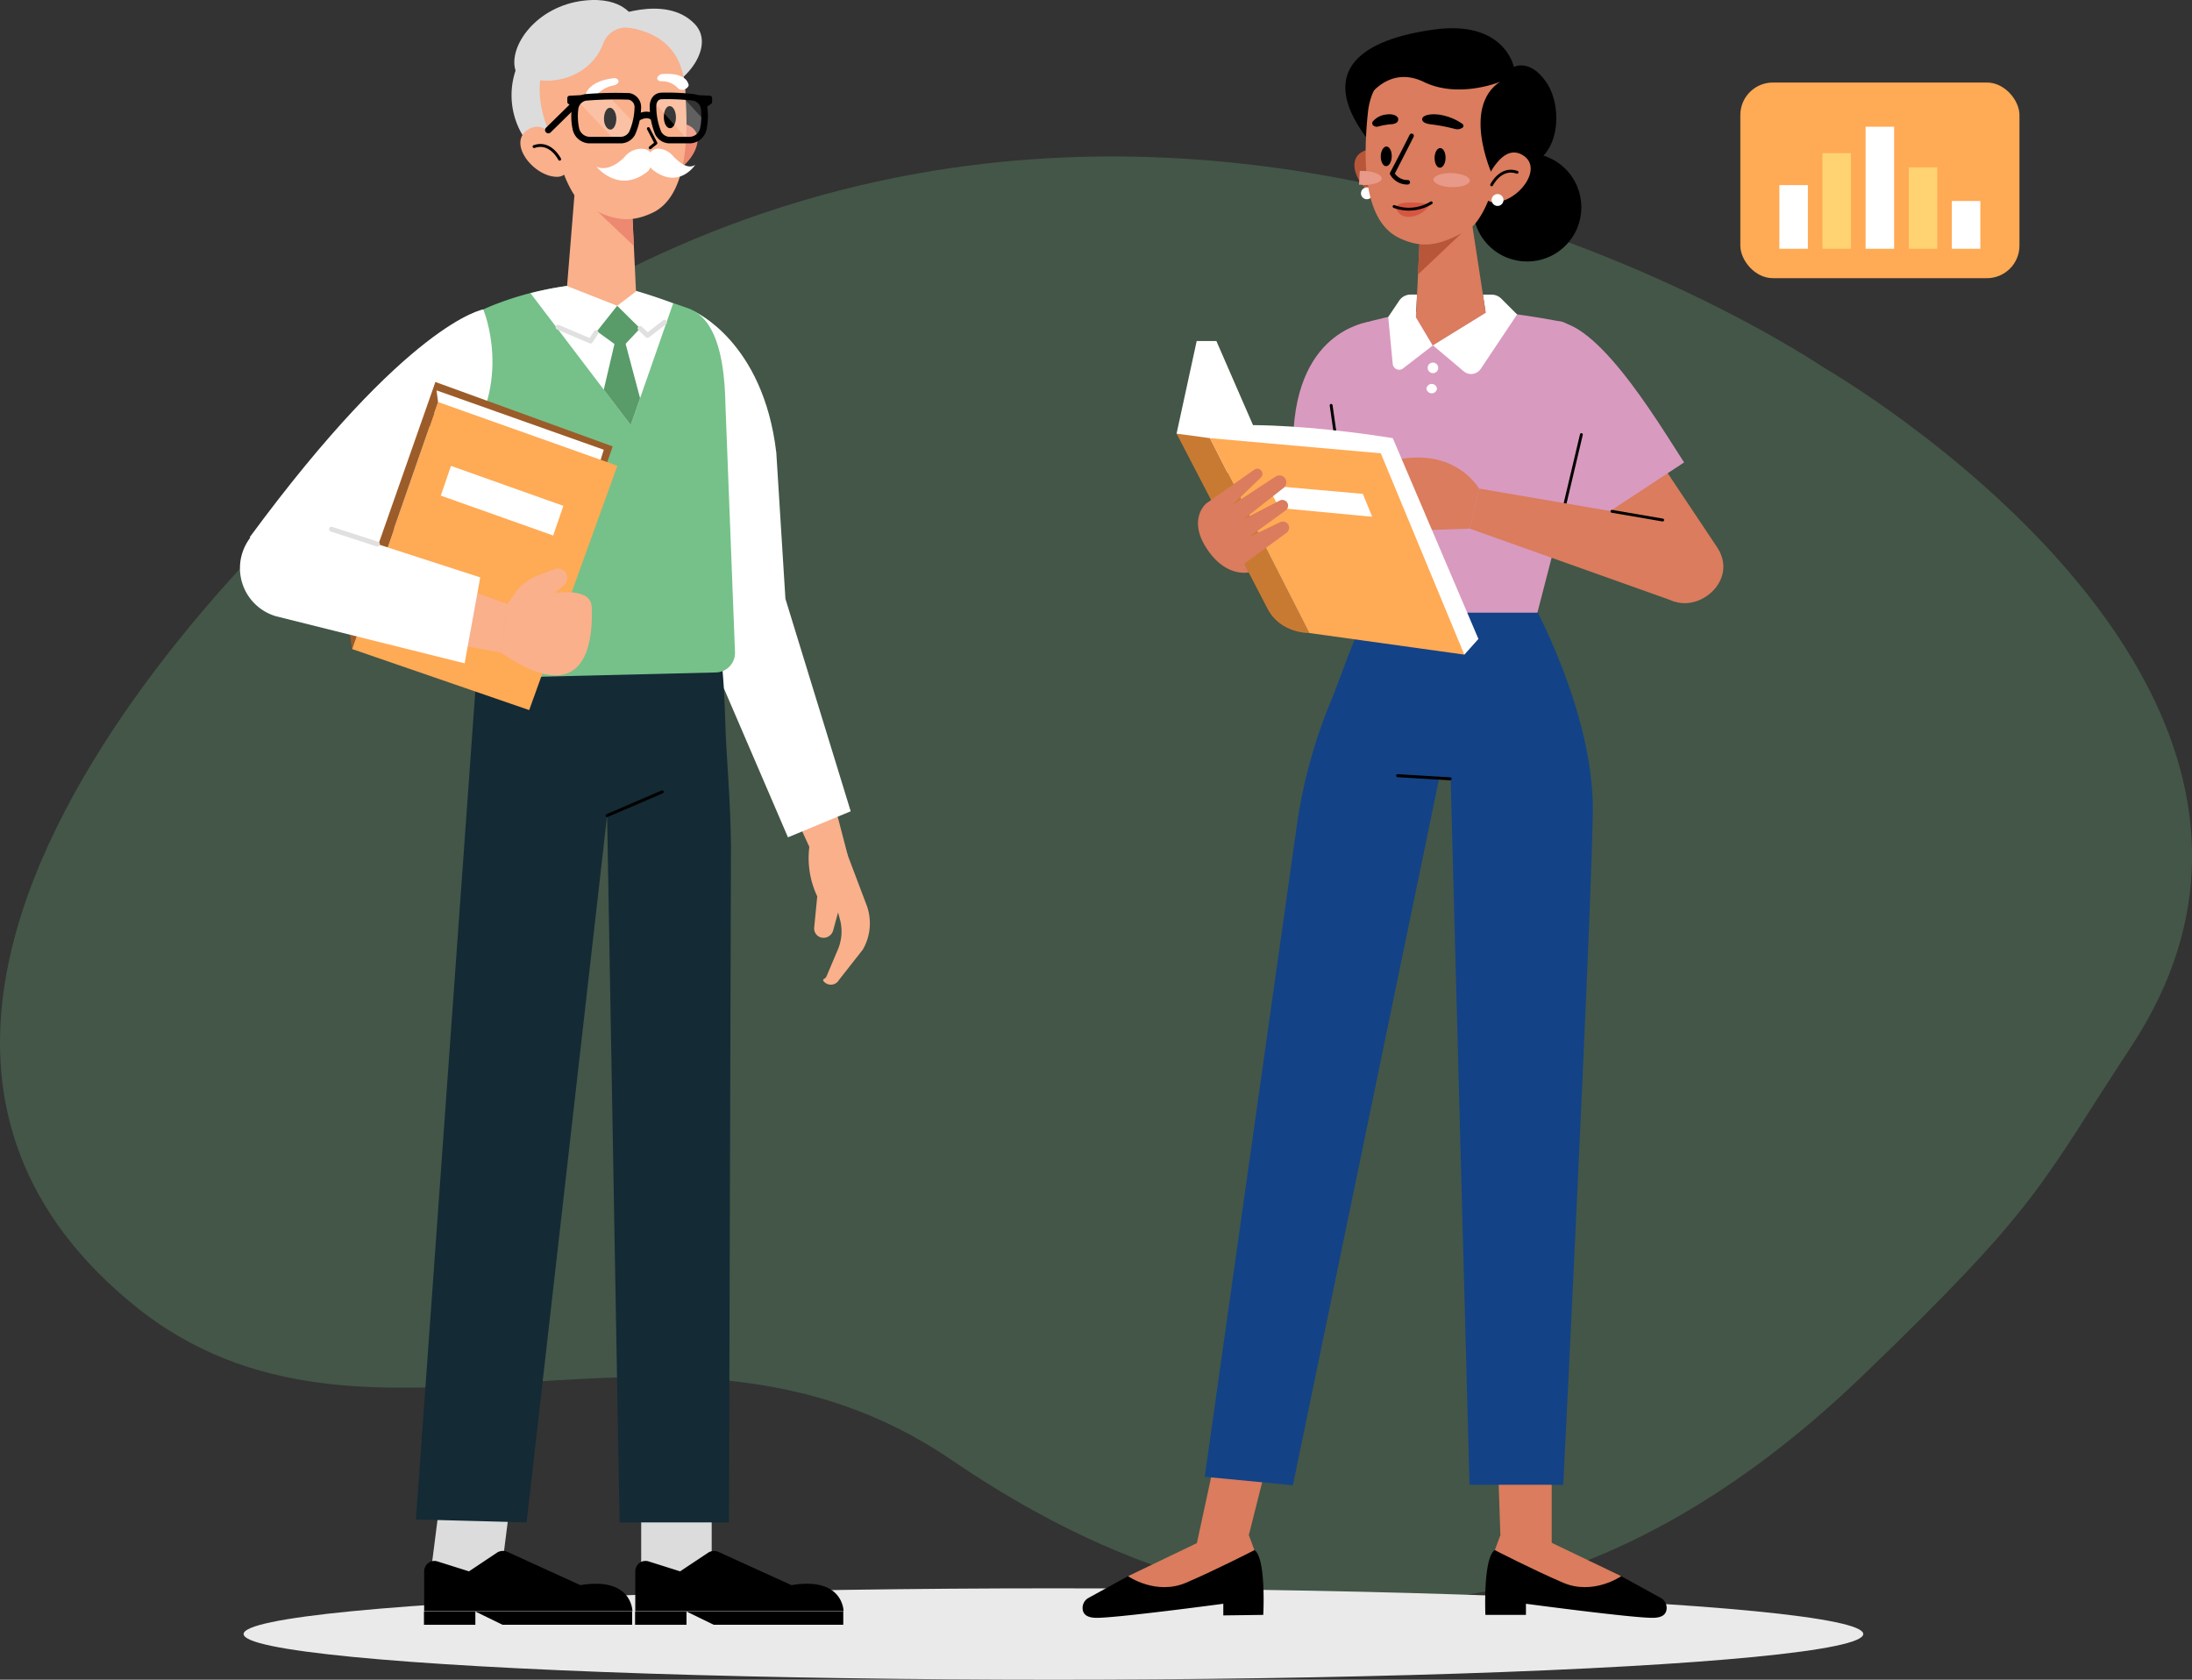 <svg xmlns="http://www.w3.org/2000/svg" viewBox="0 0 336.8 258.08"><rect x="0" y="0" width="336.8" height="258.08" fill="#333333" stroke="none"/><defs><style>.cls-1{isolation:isolate;}.cls-19,.cls-2{fill:#75c189;}.cls-2{opacity:0.25;}.cls-3{mix-blend-mode:multiply;}.cls-4{fill:#eaeaea;}.cls-5{fill:#da7c5d;}.cls-6{fill:#134286;}.cls-21,.cls-24,.cls-26,.cls-7,.cls-9{fill:none;stroke-linecap:round;stroke-linejoin:round;}.cls-24,.cls-26,.cls-7,.cls-9{stroke:#000;}.cls-7{stroke-width:0.46px;}.cls-8{fill:#d99abf;}.cls-9{stroke-width:0.44px;}.cls-10,.cls-25{fill:#fff;}.cls-11{fill:#c97a32;}.cls-12{fill:#fa5;}.cls-13{fill:#b8563a;}.cls-14{fill:#d65642;}.cls-15{fill:#e89987;}.cls-16{fill:#dcdcdc;}.cls-17{fill:#142a35;}.cls-18{fill:#f9b08b;}.cls-20{fill:#599b69;}.cls-21{stroke:#e0e0e0;stroke-width:0.75px;}.cls-22{fill:#9b5c29;}.cls-23{fill:#ec8970;}.cls-24{stroke-width:0.45px;}.cls-25{opacity:0.22;}.cls-26{stroke-width:1.01px;}.cls-27{fill:#ffd371;}</style></defs><g class="cls-1"><g id="Layer_2" data-name="Layer 2"><g id="Option_1" data-name="Option 1"><path class="cls-2" d="M53.76,70.75s-94.18,80-33.23,129.74c36.08,29.43,82.47-5.67,125.73,23.86,55.81,38.1,103.24,22.31,139.89-12.94,27.5-26.46,27.1-29,41.31-50.61C364.31,104.72,280.3,56.53,280.3,56.53S160.54-25.29,53.76,70.75Z"/><g class="cls-3"><ellipse class="cls-4" cx="161.86" cy="251.06" rx="124.43" ry="7.02"/></g><path d="M249.1,242.17l6.09,3.35a1.76,1.76,0,0,1,.84,1.95c-.16.61-.68,1.07-2,1.1-3,.06-19.57-2.16-19.57-2.16v1.71l-6.23,0s-.39-8.85,1.49-10Z"/><path class="cls-5" d="M237.7,236.7l11.4,5.47s-4.28,3-8.94,1-10.48-5-10.48-5l.85-2.3Z"/><polygon class="cls-5" points="230.53 235.84 229.68 210.46 238.42 211 238.42 239.33 230.53 235.84"/><path d="M173.32,242.17l-6.09,3.35a1.76,1.76,0,0,0-.84,1.95c.16.61.68,1.07,2,1.1,3,.06,19.57-2.16,19.57-2.16v1.79l6.14-.08s.48-8.83-1.4-10Z"/><path class="cls-5" d="M184.72,236.7l-11.4,5.47s4.28,3,8.94,1,10.48-5,10.48-5l-.85-2.3Z"/><polygon class="cls-5" points="191.89 235.84 198.28 210.46 189.54 211 183.29 239.91 191.89 235.84"/><path class="cls-6" d="M233,88s12,19.61,11.73,36.92-4.54,103.21-4.54,103.21H225.79l-2.9-108.56-1.74-.11L198.65,228.2l-13.54-1.3L199.38,126a79.19,79.19,0,0,1,5.08-18.19c2.08-5,4.57-13.38,8.13-17.78Z"/><line class="cls-7" x1="222.81" y1="119.66" x2="214.75" y2="119.18"/><path class="cls-5" d="M253.22,68.18l10.68,16c3.74,5.85-5.19,11.87-9.23,6.27L236.48,66.14Z"/><path class="cls-8" d="M237.68,49.59c6.74-2.22,17,15.18,21.08,21.46L242.47,81.76C239.45,76.8,219.34,56.78,237.68,49.59Z"/><path class="cls-8" d="M210.84,49.39s-11.67.76-12.14,17.93l8,1.84Z"/><path class="cls-8" d="M239.37,49.32c-13.05-2.4-20.26-2.4-30.06.38-11.08,3.14-1.69,33.07.91,44.43h26l8.74-33.76C243.73,57.66,243.45,49.57,239.37,49.32Z"/><line class="cls-9" x1="239.87" y1="79.9" x2="242.98" y2="66.77"/><line class="cls-9" x1="206.4" y1="75.41" x2="204.53" y2="62.28"/><path class="cls-10" d="M220.16,53.05l8.12-5-.43-2.78h1.34a2.12,2.12,0,0,1,1.48.61l2.43,2.43-5.59,8.37a1.77,1.77,0,0,1-2.61.37Z"/><path class="cls-10" d="M217.73,45.26h-1a2.1,2.1,0,0,0-1.74.93L213.3,48.7,214,56a1,1,0,0,0,1.52.65l4.61-3.56-2.59-4.34Z"/><path class="cls-10" d="M219.36,56.51a.81.81,0,1,0,.8-.8A.8.8,0,0,0,219.36,56.51Z"/><path class="cls-10" d="M219.18,59.71a.81.81,0,0,0,1.61,0,.81.81,0,0,0-1.61,0Z"/><path class="cls-5" d="M227.25,75.06s-4.53-8-16.41-3.28l4.61,9.79,10.38-.35Z"/><polygon class="cls-5" points="227.25 75.06 259.16 80.53 257.3 92.43 225.83 81.22 227.25 75.06"/><line class="cls-9" x1="247.67" y1="78.56" x2="255.47" y2="79.9"/><path class="cls-10" d="M225,100.58l2.16-2.41L214,67.32s-23.58-4-33.23-.7Z"/><path class="cls-11" d="M180.78,66.62l5.13.7,15.26,29.94s-4.43.11-6.41-3.73Z"/><polygon class="cls-12" points="185.91 67.32 212.16 69.65 224.99 100.58 201.17 97.26 185.91 67.32"/><polygon class="cls-10" points="194.74 74.58 209.4 75.88 210.84 79.4 196.56 78.05 194.74 74.58"/><polygon class="cls-10" points="180.78 66.62 183.87 52.4 186.9 52.4 192.77 65.88 180.78 66.62"/><path class="cls-5" d="M191.86,87.94s-3.49.86-6.45-3.66-.09-6.91-.09-6.91l7.41-5.21a.77.77,0,0,1,1,.08h0a.79.79,0,0,1,0,1.13l-4.4,4.23L196,73.22a1.06,1.06,0,0,1,1.5.35h0a1.07,1.07,0,0,1-.26,1.38l-6.16,4.83,5.53-2.87a.89.89,0,0,1,1.21.39h0a.88.88,0,0,1-.27,1.11l-5.64,4.11,4.81-2.3a1,1,0,0,1,1.25.42h0a1,1,0,0,1-.28,1.21l-6.48,4.74Z"/><path class="cls-13" d="M214.5,29.25a10.11,10.11,0,0,0-1-3.73c-.82-1.62-2.08-3.18-4-2.29-3.3,1.51-.13,6.89,3.23,7.37,1,.14,1.9-.54,1.83-1.35Z"/><circle class="cls-10" cx="210.02" cy="29.71" r="0.91" transform="translate(132.55 227.16) rotate(-76.63)"/><circle cx="234.65" cy="31.85" r="8.33" transform="translate(46.2 175.25) rotate(-45)"/><path d="M232.6,10.28s2.47-1.33,5,2.37,2.18,11.43-3.07,12.84Z"/><path d="M232.6,10.28s-1.4-7.23-12.27-5.74S202.28,10.67,209.83,21Z"/><path d="M210,19a12.49,12.49,0,0,0,12.67,12.85c7.55.11,13.74-5.49,13.84-12.49S230.6,6.58,223.05,6.48A12.51,12.51,0,0,0,210,19Z"/><polygon class="cls-5" points="225.4 29.33 228.28 48.04 220.16 53.05 217.57 48.71 218.38 31.4 225.4 29.33"/><polygon class="cls-13" points="217.87 42.18 224.92 35.5 218.34 32.71 217.87 42.18"/><path class="cls-5" d="M225.16,9.37A15.28,15.28,0,0,0,218.05,9c-3.19.62-7.29,2.57-7.88,8.37-1,9.68.08,16.94,4.83,19.2,3.65,1.74,6.33,1.13,10.6-1.28,1.58-.89,3.14-4.2,3.59-6.05l1.89-5.15S236.18,12.55,225.16,9.37Z"/><path d="M214.8,18.13s.32.81-.93.95a10.76,10.76,0,0,0-2.09.35.78.78,0,0,1-.83-.21h0a.44.44,0,0,1,0-.58,3.15,3.15,0,0,1,2.09-1.05C214.53,17.41,214.8,18.13,214.8,18.13Z"/><path d="M218.56,18.11s-.43.8,1.33,1a27.25,27.25,0,0,1,3.66.7,1.39,1.39,0,0,0,1.16-.19h0a.36.36,0,0,0,0-.58A8.37,8.37,0,0,0,221,17.6C218.92,17.39,218.56,18.11,218.56,18.11Z"/><path class="cls-14" d="M214.46,31.91a2,2,0,0,0,2.08,1.4,3.88,3.88,0,0,0,3.2-2Z"/><path class="cls-14" d="M219.53,31.36s-4.69-.82-5,.5C214.54,31.86,217.81,32.35,219.53,31.36Z"/><path class="cls-9" d="M214.2,31.73a6.53,6.53,0,0,0,5.71-.57"/><path d="M229.31,26.9s-5.19-11.21,1.94-14.79c0,0,2.28-2.26,3.44,3.8C236.54,25.65,229.31,26.9,229.31,26.9Z"/><path class="cls-5" d="M227.88,29.42a10.8,10.8,0,0,1,1.62-3.74c1.09-1.57,2.63-3,4.52-1.81,3.22,2.05-.86,7.2-4.43,7.21-1.05,0-1.91-.83-1.71-1.66Z"/><path class="cls-9" d="M233.1,26.47c-2.52-.89-3.91,1.93-3.91,1.93"/><path class="cls-10" d="M229.19,30.73a.91.91,0,1,0,.91-.91A.9.9,0,0,0,229.19,30.73Z"/><path d="M230.42,12.59s-6.29,2.6-11.65,0-8.52,2.33-8.52,2.33a10,10,0,0,1,10.8-7.22C229.93,8.31,230.42,12.59,230.42,12.59Z"/><path class="cls-15" d="M220.25,27.59c0,.6,1.22,1.13,2.77,1.17s2.81-.43,2.83-1-1.23-1.13-2.78-1.17S220.26,27,220.25,27.59Z"/><path class="cls-15" d="M208.81,28.38c.22,0,.45,0,.68.05,1.54,0,2.81-.43,2.82-1s-1.22-1.13-2.77-1.17c-.21,0-.41,0-.61,0Z"/><path d="M220.42,24.24c0,.83.34,1.52.81,1.53s.86-.66.88-1.49-.34-1.52-.81-1.53S220.44,23.4,220.42,24.24Z"/><path d="M212.15,24c0,.83.34,1.52.81,1.53s.86-.65.88-1.49-.34-1.52-.81-1.53S212.17,23.2,212.15,24Z"/><path d="M216.3,28.35a.35.35,0,0,0,.35-.34.34.34,0,0,0-.33-.35,2.34,2.34,0,0,1-2-1c1.44-2.79,2.87-5.61,2.88-5.64a.34.34,0,0,0-.15-.46.35.35,0,0,0-.46.15s-1.5,3-3,5.8a.35.35,0,0,0,0,.3A3,3,0,0,0,216.3,28.35Z"/><rect class="cls-16" x="98.52" y="227.65" width="10.83" height="14.84"/><path d="M108.78,238.58l-4.28,2.85-4.75-1.5a1.66,1.66,0,0,0-1.14,0h0a1.65,1.65,0,0,0-1,1.53v6.09h32s0-5.33-8-4l-11.21-5.1A1.67,1.67,0,0,0,108.78,238.58Z"/><rect x="97.59" y="247.6" width="7.9" height="2.04" transform="translate(203.07 497.24) rotate(180)"/><polygon points="105.48 247.6 109.67 249.64 129.57 249.64 129.57 247.6 105.48 247.6"/><polygon class="cls-16" points="67.97 227.65 78.8 227.65 76.91 242.49 66.08 242.49 67.97 227.65"/><path d="M76.33,238.58l-4.27,2.85-4.76-1.5a1.63,1.63,0,0,0-1.13,0h0a1.65,1.65,0,0,0-1,1.53v6.09h32s0-5.33-8-4L78,238.45A1.69,1.69,0,0,0,76.33,238.58Z"/><rect x="65.14" y="247.6" width="7.9" height="2.04" transform="translate(138.18 497.24) rotate(180)"/><polygon points="73.04 247.6 77.22 249.64 97.13 249.64 97.13 247.6 73.04 247.6"/><path class="cls-17" d="M109.74,90.1s1.07,2.09,1.74,21.94c.13,4.08.79,11.38.83,17.94L112,233.91H95.2l-1.92-108.6L80.91,233.91l-17-.45,10-139.52,15.94-2Z"/><line class="cls-7" x1="93.28" y1="125.31" x2="101.75" y2="121.67"/><path class="cls-18" d="M108.89,96.5l16.21,35.24,5.15-.35c-6.25-24.06-6.24-24-10.84-38.86-.72-2.35-5.46-2.91-7.75-2h0C109.52,91.39,108,94.36,108.89,96.5Z"/><path class="cls-18" d="M124.64,128.58a13.71,13.71,0,0,0,.93,9.14l-.47,4.78a1.43,1.43,0,0,0,1.14,1.56h0A1.53,1.53,0,0,0,128,143l.77-2.8.27,1a7.11,7.11,0,0,1-.29,4.66L127,150c-.2.48-.75.39-.43.79h0a1.44,1.44,0,0,0,2.35-.24l3.65-4.65a8.06,8.06,0,0,0,.65-6.65l-4.67-12.35Z"/><path class="cls-10" d="M120.68,92l-1.4-22.43c-2-17.18-12.71-21.77-12.71-21.77l-.91,29.26,3.26-1.79,2.31,30.5,9.84,22.88,9.64-4Z"/><path class="cls-19" d="M89.67,43.67a47.72,47.72,0,0,0-13.33,3,32.25,32.25,0,0,0-3.47,1.55c-3,1.59-2.13,5-1.75,8.54l1.79,47.46,37.11-.9a3,3,0,0,0,2.91-3.14l-1.47-38.07c-.14-6.68-1.29-13.18-5.77-14.76-5-1.76-11.14-3.74-13.81-3.91Z"/><path class="cls-10" d="M103.43,46.61s-7.05-2.76-11.55-3.13a50.77,50.77,0,0,0-10.37,1.57l15.4,20.26Z"/><polygon class="cls-20" points="94.83 46.98 91.72 50.9 95.41 53.58 98.35 50.46 94.83 46.98"/><polygon class="cls-20" points="94.63 51.91 92.77 59.87 96.91 65.31 98.35 61.18 95.88 51.91 94.63 51.91"/><polyline class="cls-21" points="91.58 51.11 90.73 52.4 85.74 50.28"/><polyline class="cls-21" points="98.35 50.46 99.49 51.54 102.1 49.53"/><path class="cls-10" d="M74.25,47.54s-11.47,1.85-35.88,35l12.57,9.83L71.11,69C79,58.69,74.25,47.54,74.25,47.54Z"/><polygon class="cls-22" points="66.9 58.69 94.14 68.59 91.86 75.2 65.46 65.31 66.9 58.69"/><polygon class="cls-10" points="91.77 72.31 92.77 69.1 67.07 59.98 66.15 63.28 91.77 72.31"/><polygon class="cls-12" points="67.31 61.77 54.09 99.72 81.31 109.1 94.86 71.56 67.31 61.77"/><polygon class="cls-22" points="67.31 61.77 66.9 58.69 53.63 96.48 54.09 99.72 67.31 61.77"/><polygon class="cls-10" points="85 82.28 67.73 76.15 69.29 71.58 86.56 77.72 85 82.28"/><polygon class="cls-18" points="57.89 85.51 77.92 92.78 76.93 100.28 56.45 96.45 57.89 85.51"/><path class="cls-18" d="M77.92,92.78s12.79-4.33,13,.47-.5,16.3-14,7Z"/><path class="cls-18" d="M77.57,93.38l1.5-2.17a7.58,7.58,0,0,1,3.5-2.77l2.62-1a1.46,1.46,0,0,1,1.73.53h0a1.46,1.46,0,0,1-.23,1.92L83.17,93Z"/><path class="cls-10" d="M47.79,80.29l26,8.42-2.4,13.21-29-7.24A7.7,7.7,0,0,1,37.61,84h0A7.7,7.7,0,0,1,47.79,80.29Z"/><line class="cls-21" x1="57.99" y1="83.6" x2="50.94" y2="81.31"/><path class="cls-16" d="M93.43,2.85s8.78-3.93,13.33.85c3.56,3.76-2.51,10.3-5.76,9.94S93.43,2.85,93.43,2.85Z"/><path class="cls-23" d="M100.78,25.32a10.23,10.23,0,0,1,1-3.75c.82-1.63,2.09-3.2,4-2.31,3.33,1.52.13,6.94-3.25,7.41-1,.14-1.91-.53-1.84-1.35Z"/><path class="cls-16" d="M105.29,14.43A12.56,12.56,0,0,1,92.54,27.37c-7.6.11-13.84-5.52-13.94-12.57s6-12.87,13.57-13A12.59,12.59,0,0,1,105.29,14.43Z"/><polygon class="cls-18" points="88.68 24.84 87.13 43.95 94.83 46.98 97.72 44.78 96.88 26.92 88.68 24.84"/><polygon class="cls-23" points="97.39 37.78 90.29 31.05 96.92 28.24 97.39 37.78"/><path class="cls-18" d="M90.05,4.74a15.23,15.23,0,0,1,7.16-.38c3.21.63,7.34,2.58,7.93,8.43,1,9.74-.08,17.62-4.86,19.89-3.68,1.75-6.38,1.13-10.67-1.29-1.6-.9-3.17-4.79-3.62-6.65l-1.9-5.19S79,7.94,90.05,4.74Z"/><path class="cls-18" d="M87.32,25.49a10.86,10.86,0,0,0-1.64-3.76c-1.09-1.58-2.65-3-4.55-1.82-3.24,2.06.87,7.25,4.46,7.26,1.06,0,1.92-.84,1.73-1.68Z"/><path class="cls-24" d="M82.06,22.52c2.53-.9,3.93,1.94,3.93,1.94"/><path class="cls-16" d="M97.21,4.36a3.76,3.76,0,0,0-4.55,2.39c-1.74,4.58-7,6.6-11.52,5.21a11.08,11.08,0,0,1,7.74-8.43C95.58,1.61,97.21,4.36,97.21,4.36Z"/><path class="cls-16" d="M97.39,2.85S95.92-.6,89.75.09c-7.36.83-11.7,7.07-10.54,10.75C80.11,13.68,86,9.62,86,9.62Z"/><path d="M94.7,18.22c0,.92-.38,1.68-.9,1.69s-1-.72-1-1.65.38-1.69.9-1.7S94.68,17.29,94.7,18.22Z"/><path d="M103.86,18c0,.93-.38,1.69-.9,1.7S102,19,102,18s.38-1.69.9-1.7S103.84,17.07,103.86,18Z"/><path class="cls-10" d="M90,14.41c.26-.68,1.15-2,4.24-2.39a.71.71,0,0,1,.78.34h0c.1.3-.21.65-.68.75a4.75,4.75,0,0,0-2.78,1.58,1.11,1.11,0,0,1-1.15.32l-.09,0A.43.43,0,0,1,90,14.41Z"/><path class="cls-10" d="M105.8,13c-.16-.65-.86-1.82-3.93-1.63a1,1,0,0,0-.85.48h0c-.14.33.12.63.58.64a3.28,3.28,0,0,1,2.58,1.08,1,1,0,0,0,1.12.11l.09-.05C105.7,13.43,105.86,13.17,105.8,13Z"/><polyline class="cls-24" points="99.62 19.76 100.78 21.99 99.9 22.7"/><path class="cls-10" d="M100.09,23.73a1.31,1.31,0,0,0-.91-.8A3.22,3.22,0,0,0,96,24.08C94,26.14,92.25,26,91.61,25.56c0,0,3.46,4.43,8,.7A2.84,2.84,0,0,0,100.09,23.73Z"/><path class="cls-10" d="M99.55,24.78a1.64,1.64,0,0,1,1.86-1.92,3.25,3.25,0,0,1,2,1.11c1.76,1.88,2.83,1.76,3.42,1.35,0,0-2.6,4-6.7.64A3.13,3.13,0,0,1,99.55,24.78Z"/><path class="cls-25" d="M104.73,14.72l3.49,3.79s0,2.72-2.52,3l-5.36-6S100.64,14.09,104.73,14.72Z"/><path class="cls-25" d="M93.44,14.72,97.55,19s0,2.76-3.15,2.48l-6-6.34S89.68,14.64,93.44,14.72Z"/><path class="cls-26" d="M98,16.59a10.39,10.39,0,0,1-.86,3.85,2,2,0,0,1-1.67,1.08l-5,0a2.2,2.2,0,0,1-2-1.8,9.35,9.35,0,0,1-.12-3,2,2,0,0,1,1.65-1.76,56.73,56.73,0,0,1,6.68-.15A1.68,1.68,0,0,1,98,16.59Z"/><path d="M90.76,14.54l-3.26.17a.35.35,0,0,0-.33.36l0,.61a.36.36,0,0,0,.15.27l1.08.75A3.11,3.11,0,0,1,90.76,14.54Z"/><path class="cls-26" d="M100.34,16.52a10.7,10.7,0,0,0,.79,3.92,2,2,0,0,0,1.67,1.08l3.28,0a2.19,2.19,0,0,0,2-1.8,9.35,9.35,0,0,0,.12-3,2,2,0,0,0-1.65-1.76,34.86,34.86,0,0,0-4.92-.22C100.64,14.79,100.28,15.69,100.34,16.52Z"/><path d="M105.83,14.54l3.26.17a.35.35,0,0,1,.33.36l0,.61a.36.36,0,0,1-.15.27l-1.08.75A3.11,3.11,0,0,0,105.83,14.54Z"/><path class="cls-26" d="M100.34,18s-.82-.83-2.42.11"/><line class="cls-26" x1="84.25" y1="19.98" x2="88.44" y2="15.87"/><rect class="cls-12" x="267.4" y="12.68" width="42.89" height="30.06" rx="5"/><rect class="cls-10" x="273.4" y="28.44" width="4.38" height="9.78"/><rect class="cls-27" x="280.02" y="23.53" width="4.38" height="14.69"/><rect class="cls-10" x="286.65" y="19.47" width="4.38" height="18.75"/><rect class="cls-27" x="293.28" y="25.71" width="4.38" height="12.51"/><rect class="cls-10" x="299.9" y="30.88" width="4.38" height="7.34"/></g></g></g></svg>